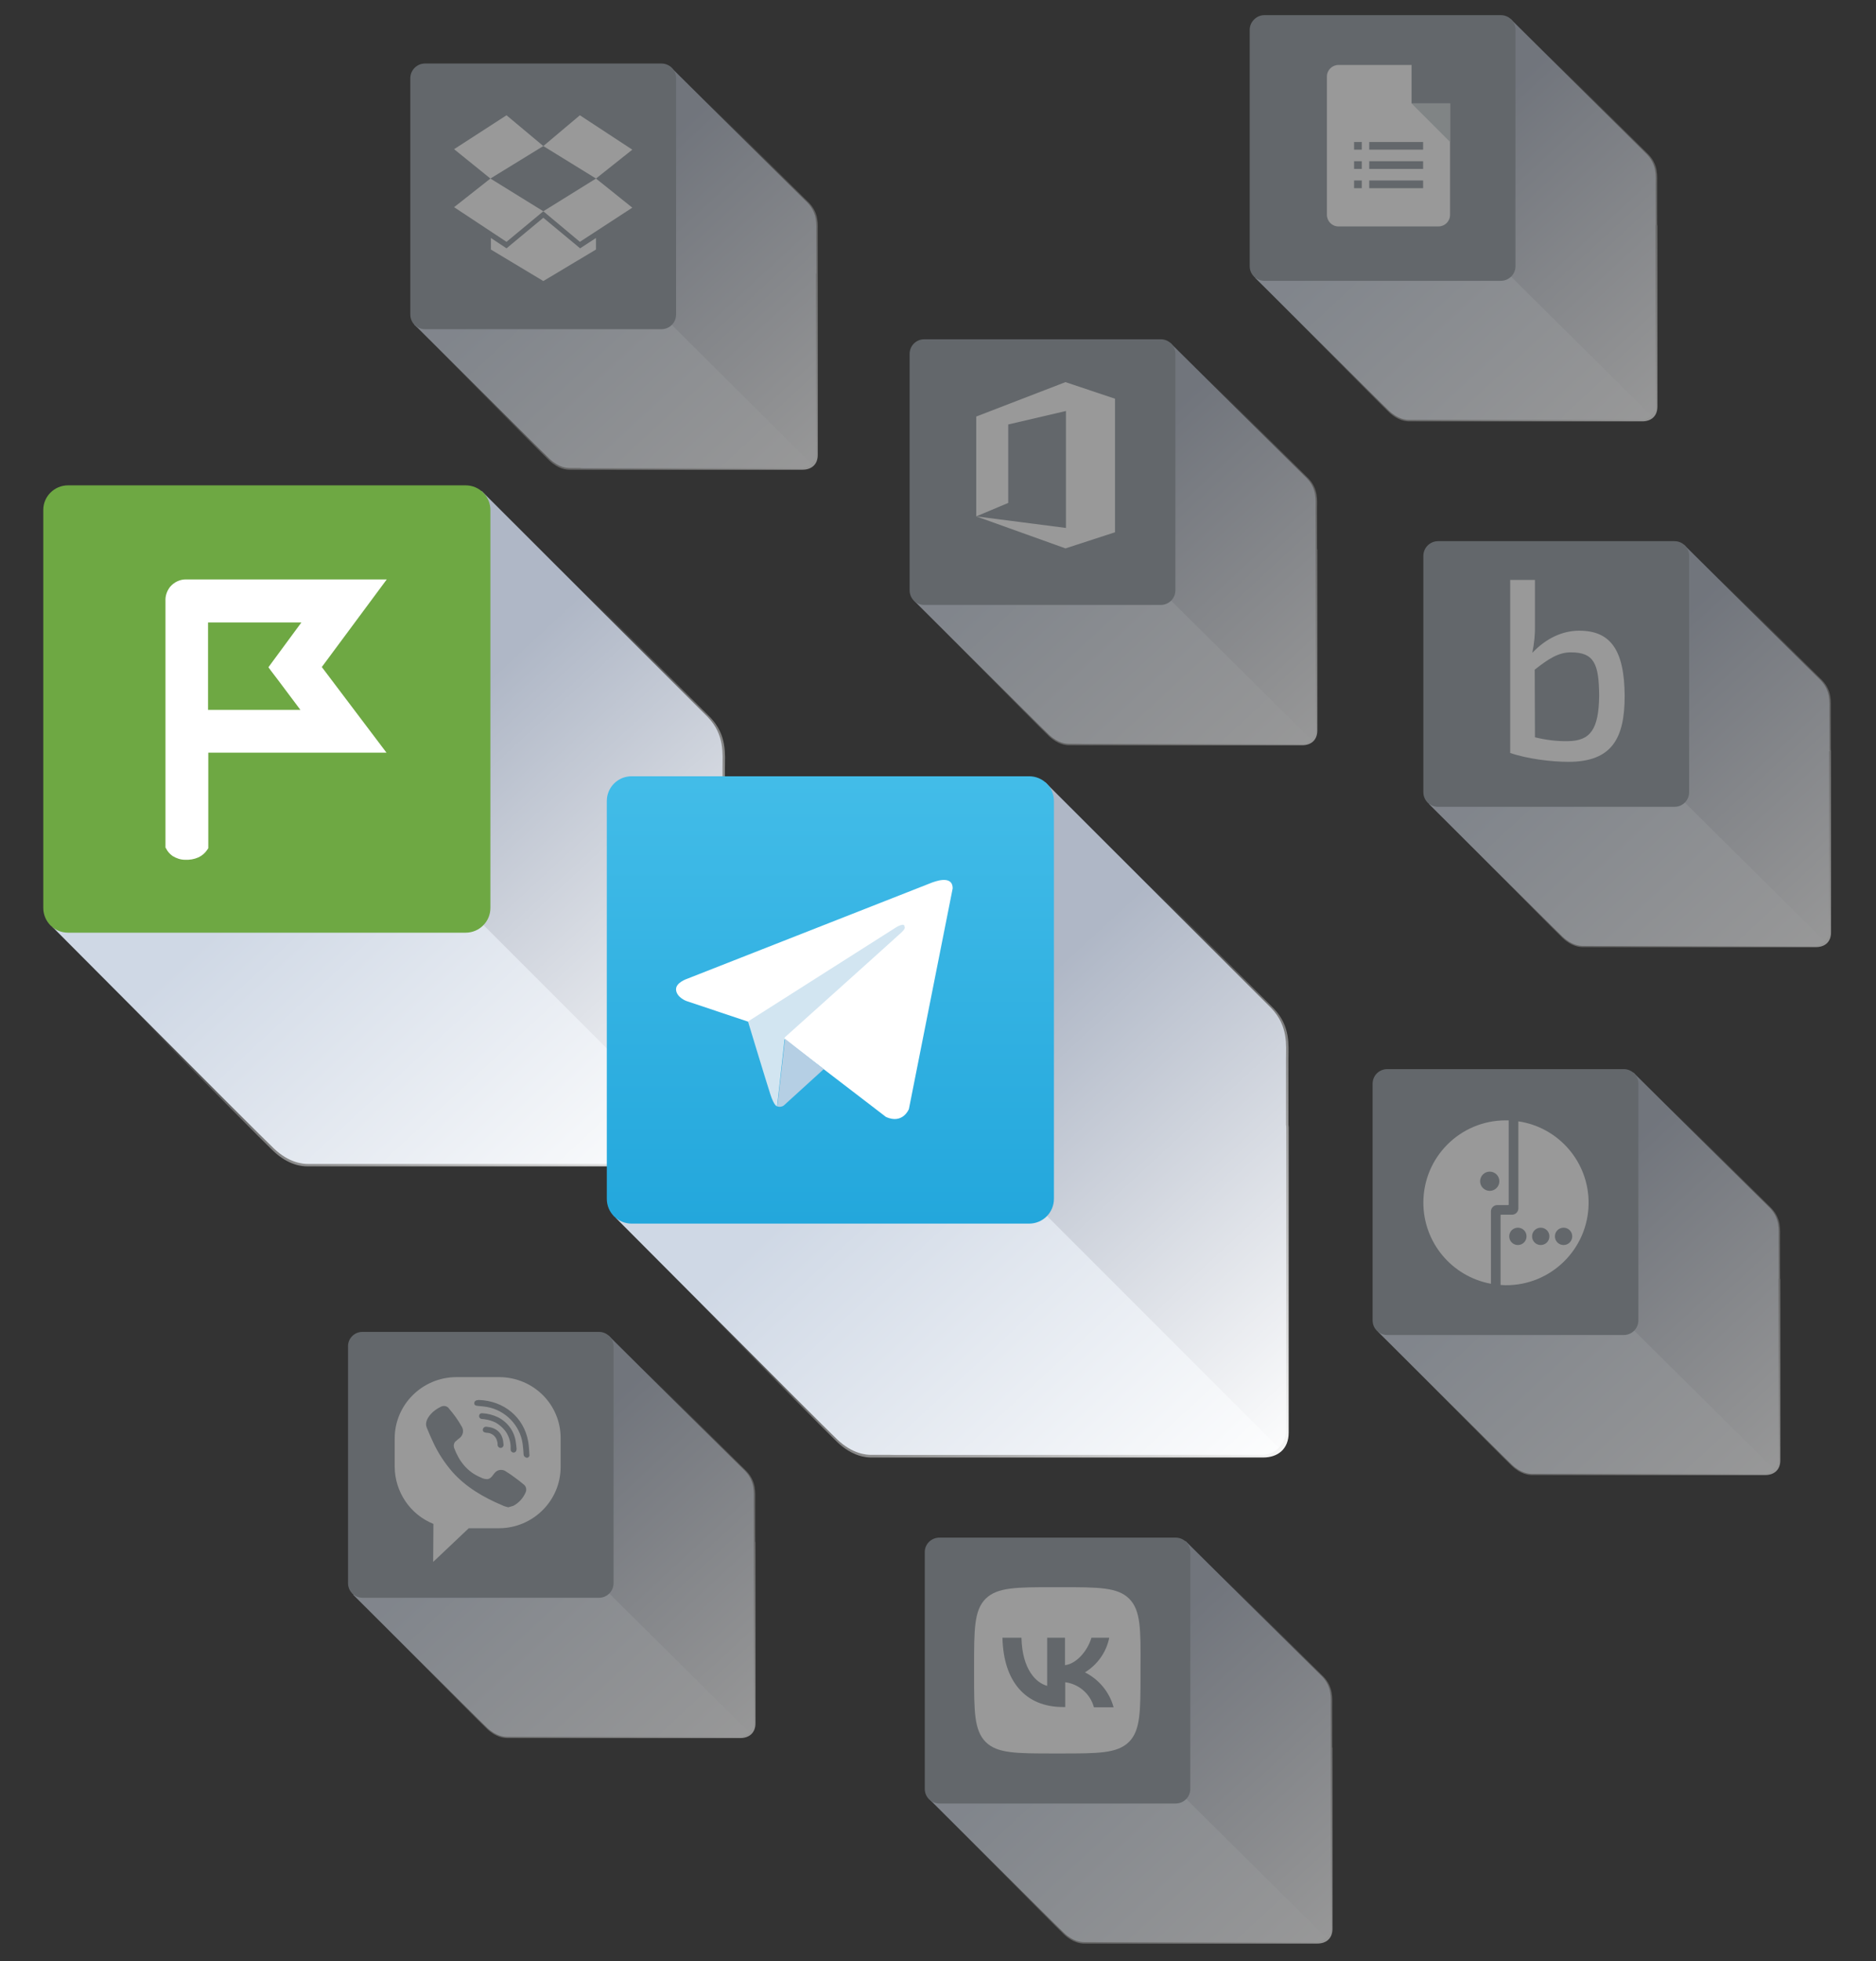 <?xml version="1.0" encoding="utf-8"?>
<!-- Generator: Adobe Illustrator 22.1.0, SVG Export Plug-In . SVG Version: 6.00 Build 0)  -->
<svg version="1.1" id="Слой_1" xmlns="http://www.w3.org/2000/svg" xmlns:xlink="http://www.w3.org/1999/xlink" x="0px" y="0px"
	 viewBox="0 0 780 815" style="enable-background:new 0 0 780 815;" xml:space="preserve">
<rect x="0" y="0" width="780" height="815" fill="#333333" stroke="none"/>
<style type="text/css">
	.st0{opacity:0.5;}
	.st1{fill:#AFB7C6;}
	.st2{fill:#CFD8E5;}
	.st3{fill:none;}
	.st4{fill:url(#SVGID_1_);}
	.st5{fill:#939CA3;}
	.st6{fill:#FFFFFF;}
	.st7{fill:url(#SVGID_2_);}
	.st8{fill:url(#SVGID_3_);}
	.st9{clip-path:url(#SVGID_5_);}
	.st10{fill:url(#SVGID_6_);}
	.st11{fill:#CED5D8;}
	.st12{fill:url(#SVGID_7_);}
	.st13{fill:url(#SVGID_8_);}
	.st14{fill:#6EA843;}
	.st15{fill:url(#SVGID_9_);}
	.st16{fill:url(#SVGID_10_);}
	.st17{fill:url(#SVGID_11_);}
	.st18{fill:#D2E5F1;}
	.st19{fill:#B5CFE4;}
	.st20{fill:url(#SVGID_12_);}
</style>
<g class="st0">
	<path class="st1" d="M313.4,640.1v-16.4c0-3.2,0.6-8-3.6-12.4C307.6,609.2,253,555,253,555l-45.9,45.7h-8.9c-3.4,0-6.1,2.7-6.1,6.1
		l0.7,8.3l-46.5,46.9l64,48l0.4,5.5c0,3.4,2.7,6.1,6.1,6.1l90.6-0.1c1.6,0,3.1-0.6,4.2-1.6c1.2-1.1,1.8-2.7,1.8-4.4V641
		C313.4,640.8,313.4,640.5,313.4,640.1z"/>
	<path class="st2" d="M311.6,720l-58.3-57.8l-106.5,0.5c0,0,50.9,50.8,55.7,55.3c3.8,3.6,7.2,3.8,8.4,3.8h96.3
		C308.8,721.8,310.4,721.2,311.6,720z"/>
	<rect x="144.6" y="553.5" class="st3" width="110.4" height="110.5"/>
	
		<linearGradient id="SVGID_1_" gradientUnits="userSpaceOnUse" x1="212.599" y1="196.279" x2="313.189" y2="87.349" gradientTransform="matrix(1 0 0 -1 0 816)">
		<stop  offset="0" style="stop-color:#FFFFFF;stop-opacity:0"/>
		<stop  offset="1" style="stop-color:#FFFFFF"/>
	</linearGradient>
	<path class="st4" d="M314,640.2v-16.4c0-3.2,0.6-8-3.6-12.4c-2.1-2.1-56.9-56.4-56.9-56.4l-45.8,45.8h-8.9c-3.4,0-6.1,2.7-6.1,6.1
		l0.7,8.3l-47.1,46.9l0.7,0.5h-0.2c0,0,50.9,51.4,55.7,55.9c3.8,3.6,7.2,3.8,8.4,3.8h96.9c3.6,0,6.3-2.1,6.3-6.1V641
		C314,640.8,314,640.5,314,640.2z"/>
	<path class="st5" d="M150.7,553.5H249c3.4,0,6.1,2.7,6.1,6.1v98.3c0,3.4-2.7,6.1-6.1,6.1h-98.2c-3.4,0-6.1-2.7-6.1-6.1v-98.3
		C144.6,556.3,147.3,553.5,150.7,553.5z"/>
	<rect x="144.6" y="553.5" class="st3" width="110.4" height="110.5"/>
	<path class="st6" d="M207.7,572.3h-18.1c-14,0.1-25.5,11.4-25.5,25.5v11.8c0.1,10.4,6.4,19.8,16.1,23.7l-0.1,15.8l14.8-14h12.7
		c14-0.1,25.5-11.4,25.5-25.5v-11.8C233.2,583.7,221.8,572.4,207.7,572.3z M218.5,620.3c-1,2.3-2.8,4.3-5.1,5.5
		c-0.7,0.2-1.4,0.4-2.1,0.6c-0.9-0.3-1.7-0.4-2.4-0.8c-7.8-3.3-15.1-7.5-20.8-13.9c-3.2-3.7-5.9-7.8-7.9-12.1
		c-1-2.1-1.9-4.2-2.8-6.4c-0.8-2,0.4-4,1.6-5.4c1.2-1.4,2.7-2.4,4.3-3.2c1.2-0.6,2.7-0.3,3.4,0.8c2,2.3,3.8,4.8,5.3,7.5
		c1,1.6,0.5,3.7-1,4.8c-0.4,0.3-0.8,0.6-1.1,0.9c-0.3,0.3-0.7,0.5-0.9,0.9c-0.4,0.7-0.4,1.5-0.2,2.2c2.1,5.6,5.5,10,11.1,12.3
		c0.9,0.5,1.8,0.7,2.8,0.7c1.7-0.2,2.3-2.1,3.5-3.1c1.1-0.9,2.8-1,4-0.2c1.3,0.8,2.6,1.7,3.8,2.6c1.3,0.9,2.4,1.8,3.6,2.8
		C218.8,617.6,219.1,619.1,218.5,620.3z M206.7,599c-0.2-1.1-0.8-2-1.7-2.7c-0.4-0.3-0.9-0.5-1.4-0.7c-0.7-0.2-1.3-0.1-1.9-0.3
		c-0.7-0.1-1.1-0.7-0.9-1.4c0.1-0.6,0.7-1,1.3-1c4,0.3,6.9,2.3,7.2,7c0.1,0.3,0.1,0.7,0,1c-0.2,0.4-0.5,0.8-1,0.8
		c-0.7,0.1-1.3-0.4-1.4-1.1c0-0.1,0-0.1,0-0.1C206.9,600,206.9,599.5,206.7,599z M205.9,591.1c-1.3-0.6-2.6-1-3.9-1.2
		c-0.6-0.1-1.2-0.2-1.7-0.2c-0.6-0.1-1.1-0.5-1.1-1.2c0-0.1,0-0.1,0-0.1c0-0.6,0.5-1.1,1.1-1.1c0.1,0,0.1,0,0.1,0
		c2.3,0.1,4.6,0.7,6.7,1.7c4.1,2.1,6.9,6,7.4,10.6c0,0.2,0.1,0.4,0.1,0.7c0.1,0.6,0.1,1.1,0.2,1.8c0,0.2-0.1,0.5-0.1,0.7
		c-0.2,0.6-0.8,1-1.5,0.8c-0.3-0.1-0.6-0.3-0.8-0.7c-0.1-0.3-0.1-0.7-0.1-1c0.1-2.2-0.5-4.4-1.6-6.3
		C209.6,593.8,207.9,592.2,205.9,591.1z M219.2,605.8c-0.1,0-0.1,0-0.2,0c-0.7-0.1-1.3-0.7-1.3-1.4c-0.1-1.5-0.2-2.9-0.4-4.4
		c-1.1-7.7-7.1-13.9-14.8-15.3c-1.1-0.2-2.3-0.3-3.5-0.4c-0.8-0.1-1.7-0.1-1.8-1c-0.1-0.7,0.4-1.3,1.1-1.4c0.1,0,0.1,0,0.2,0
		c0.2-0.1,0.4-0.1,0.6-0.1c10.3,0.3,18.7,7.1,20.5,17.2c0.3,1.7,0.4,3.5,0.5,5.3C220.3,605,219.9,605.7,219.2,605.8z"/>
</g>
<title>01- главная иллюстрация</title>
<g class="st0">
	<path class="st1" d="M339.4,113V96.7c0-3.2,0.6-8-3.6-12.4c-2.1-2.1-56.8-56.3-56.8-56.3L233,73.7h-8.9c-3.4,0-6.1,2.7-6.1,6.1
		c0,0,0,0,0,0l0.7,8.3L172.2,135l64,48l0.4,5.5c0,3.4,2.7,6.1,6.1,6.1h0l90.6-0.1c1.6,0,3.1-0.6,4.2-1.6c1.2-1.1,1.8-2.7,1.8-4.4
		v-74.6C339.4,113.7,339.4,113.4,339.4,113z"/>
	<path class="st2" d="M337.5,192.9L279.3,135l-106.5,0.4c0,0,50.9,50.8,55.7,55.3c3.8,3.6,7.2,3.8,8.4,3.8h96.3
		C334.7,194.6,336.3,194,337.5,192.9z"/>
	<rect x="170.6" y="26.4" class="st3" width="110.5" height="110.4"/>
	
		<linearGradient id="SVGID_2_" gradientUnits="userSpaceOnUse" x1="238.563" y1="723.372" x2="339.153" y2="614.442" gradientTransform="matrix(1 0 0 -1 0 816)">
		<stop  offset="0" style="stop-color:#FFFFFF;stop-opacity:0"/>
		<stop  offset="1" style="stop-color:#FFFFFF"/>
	</linearGradient>
	<path class="st7" d="M340,113.1V96.7c0-3.2,0.6-8-3.6-12.4c-2.1-2.1-56.9-56.4-56.9-56.4l-45.8,45.8h-8.9c-3.4,0-6.1,2.7-6.1,6.1
		c0,0,0,0,0,0l0.7,8.3L172.2,135l0.7,0.5h-0.2c0,0,50.9,51.4,55.7,55.9c3.8,3.6,7.2,3.8,8.4,3.8h96.9c3.6,0,6.3-2.1,6.3-6.1v-75.2
		C340,113.7,340,113.4,340,113.1z"/>
	<path class="st5" d="M176.7,26.4h98.3c3.4,0,6.1,2.7,6.1,6.1v98.2c0,3.4-2.7,6.1-6.1,6.1h-98.3c-3.4,0-6.1-2.7-6.1-6.1V32.5
		C170.6,29.2,173.3,26.4,176.7,26.4z"/>
	<rect x="170.6" y="26.4" class="st3" width="110.5" height="110.4"/>
	<rect x="170.3" y="26.3" class="st3" width="110.5" height="110.4"/>
	<rect x="170.3" y="26.3" class="st3" width="110.5" height="110.4"/>
	<rect x="170.9" y="18.5" class="st3" width="110.4" height="110.4"/>
	<g id="_Группа_">
		<polygon id="_Контур_" class="st6" points="210.6,47.9 188.8,62 203.9,74.2 225.9,60.7 		"/>
		<polygon id="_Контур_2" class="st6" points="188.8,86.1 210.6,100.5 225.9,87.8 203.9,74.2 		"/>
		<polygon id="_Контур_3" class="st6" points="225.9,87.8 241.1,100.5 262.9,86.3 247.8,74.2 		"/>
		<polygon id="_Контур_4" class="st6" points="262.9,62.2 241.1,47.9 225.9,60.7 247.8,74.2 		"/>
		<polygon id="_Контур_5" class="st6" points="225.9,90.5 210.6,103.2 204.1,98.9 204.1,103.7 225.9,116.8 247.8,103.7 
			247.8,98.9 241.2,103.2 		"/>
	</g>
</g>
<g class="st0">
	<path class="st1" d="M760.6,311.5v-16.4c0-3.2,0.6-8-3.6-12.4c-2.1-2.1-56.8-56.3-56.8-56.3l-45.9,45.7h-8.9
		c-3.4,0-6.1,2.7-6.1,6.1l0.7,8.3l-46.5,46.9l64,48l0.4,5.5c0,3.4,2.7,6.1,6.1,6.1l90.5-0.1c1.6,0,3.1-0.6,4.2-1.6
		c1.2-1.1,1.8-2.7,1.8-4.4v-74.6C760.7,312.1,760.7,311.9,760.6,311.5z"/>
	<path class="st2" d="M758.8,391.3l-58.3-57.8L594,334c0,0,50.9,50.8,55.7,55.3c3.8,3.6,7.2,3.8,8.4,3.8h96.3
		C756,393.2,757.6,392.5,758.8,391.3z"/>
	<rect x="591.8" y="224.9" class="st3" width="110.5" height="110.4"/>
	
		<linearGradient id="SVGID_3_" gradientUnits="userSpaceOnUse" x1="659.83" y1="524.891" x2="760.42" y2="415.961" gradientTransform="matrix(1 0 0 -1 0 816)">
		<stop  offset="0" style="stop-color:#FFFFFF;stop-opacity:0"/>
		<stop  offset="1" style="stop-color:#FFFFFF"/>
	</linearGradient>
	<path class="st8" d="M761.2,311.5v-16.4c0-3.2,0.6-8-3.6-12.4c-2.1-2.1-56.9-56.4-56.9-56.4l-45.8,45.8H646c-3.4,0-6.1,2.7-6.1,6.1
		l0.7,8.3l-47.1,46.9l0.7,0.5H594c0,0,51,51.4,55.7,55.9c3.8,3.6,7.2,3.8,8.4,3.8H755c3.7,0,6.3-2.1,6.3-6.1v-75.2
		C761.3,312.2,761.3,311.9,761.2,311.5z"/>
	<path class="st5" d="M597.9,224.9h98.3c3.4,0,6.1,2.7,6.1,6.1v98.2c0,3.4-2.7,6.1-6.1,6.1h-98.3c-3.4,0-6.1-2.7-6.1-6.1V231
		C591.8,227.6,594.6,224.9,597.9,224.9z"/>
	<rect x="591.8" y="224.9" class="st3" width="110.5" height="110.4"/>
	<g>
		<defs>
			<rect id="SVGID_4_" x="598" y="220.2" width="114.9" height="114.9"/>
		</defs>
		<clipPath id="SVGID_5_">
			<use xlink:href="#SVGID_4_"  style="overflow:visible;"/>
		</clipPath>
		<g class="st9">
			<path class="st6" d="M651.9,308c-4.6,0.1-9.2-0.5-13.7-1.6l-0.1-28.1c5.6-4.4,9.8-7.2,15-7.2c9.7,0,11.7,4.7,11.8,18.1
				C664.7,303.2,661.2,307.9,651.9,308 M656.6,262.1c-6.9,0-13.7,3.1-19.5,9.2c0.8-3.9,1.2-7.8,1.1-11.8V241h-10.3v71.9
				c6.8,2.4,17,3.7,24.2,3.7c18.3,0,23.4-10,23.4-27.4C675.4,269.8,669.4,262.1,656.6,262.1"/>
		</g>
	</g>
</g>
<g class="st0">
	<path class="st1" d="M688.4,92.9V76.6c0-3.2,0.6-8-3.6-12.4C682.7,62,628,7.8,628,7.8l-45.9,45.7h-8.9c-3.4,0-6.1,2.7-6.1,6.1
		l0.7,8.3l-46.5,46.9l64,48l0.4,5.5c0,3.4,2.7,6.1,6.1,6.1l90.5-0.1c1.6,0,3.1-0.6,4.2-1.6c1.2-1.1,1.8-2.7,1.8-4.4V93.8
		C688.4,93.6,688.4,93.3,688.4,92.9z"/>
	<path class="st2" d="M686.6,172.8l-58.3-57.8l-106.5,0.4c0,0,50.9,50.8,55.7,55.3c3.8,3.6,7.2,3.8,8.4,3.8h96.3
		C683.8,174.6,685.4,173.9,686.6,172.8z"/>
	<rect x="519.6" y="6.3" class="st3" width="110.5" height="110.4"/>
	
		<linearGradient id="SVGID_6_" gradientUnits="userSpaceOnUse" x1="587.623" y1="743.472" x2="688.213" y2="634.542" gradientTransform="matrix(1 0 0 -1 0 816)">
		<stop  offset="0" style="stop-color:#FFFFFF;stop-opacity:0"/>
		<stop  offset="1" style="stop-color:#FFFFFF"/>
	</linearGradient>
	<path class="st10" d="M689,93V76.6c0-3.2,0.6-8-3.6-12.4c-2.1-2.1-56.9-56.4-56.9-56.4l-45.8,45.8h-8.9c-3.4,0-6.1,2.7-6.1,6.1
		l0.7,8.3l-47.1,46.9l0.7,0.5h-0.2c0,0,50.9,51.4,55.7,55.9c3.8,3.6,7.2,3.8,8.4,3.8h96.9c3.7,0,6.3-2.1,6.3-6.1V93.8
		C689,93.6,689,93.3,689,93z"/>
	<path class="st5" d="M525.7,6.3H624c3.4,0,6.1,2.7,6.1,6.1v98.2c0,3.4-2.7,6.1-6.1,6.1h-98.3c-3.4,0-6.1-2.7-6.1-6.1V12.4
		C519.6,9.1,522.4,6.3,525.7,6.3z"/>
	<rect x="519.6" y="6.3" class="st3" width="110.5" height="110.4"/>
	<path class="st6" d="M586.9,43V27h-30.4c-2.6,0-4.8,2.1-4.8,4.8c0,0,0,0,0,0v57.5c0,2.6,2.1,4.8,4.8,4.8c0,0,0,0,0,0h41.6
		c2.6,0,4.8-2.1,4.8-4.8c0,0,0,0,0,0V43H586.9L586.9,43z M566.2,78.2H563V75h3.2L566.2,78.2L566.2,78.2z M566.2,70.2H563V67h3.2
		L566.2,70.2L566.2,70.2z M566.2,62.2H563V59h3.2L566.2,62.2L566.2,62.2z M591.7,78.2h-22.4V75h22.4V78.2L591.7,78.2z M591.7,70.2
		h-22.4V67h22.4V70.2L591.7,70.2z M591.7,62.2h-22.4V59h22.4V62.2L591.7,62.2z"/>
	<polygon class="st11" points="586.9,43 602.9,59 602.9,43 	"/>
</g>
<g class="st0">
	<path class="st1" d="M547,227.6v-16.4c0-3.2,0.6-8-3.6-12.4c-2.1-2.1-56.8-56.3-56.8-56.3l-45.9,45.7h-8.9c-3.4,0-6.1,2.7-6.1,6.1
		v0l0.7,8.3l-46.5,46.9l64,48l0.4,5.5c0,3.4,2.7,6.1,6.1,6.1l0,0l90.6-0.1c1.6,0,3.1-0.6,4.2-1.6c1.2-1.1,1.8-2.7,1.8-4.4v-74.7
		C547,228.2,547,227.9,547,227.6z"/>
	<path class="st2" d="M545.2,307.4l-58.3-57.8L380.4,250c0,0,50.9,50.8,55.7,55.3c3.8,3.6,7.2,3.8,8.4,3.8h96.3
		C542.4,309.2,544,308.6,545.2,307.4z"/>
	<rect x="378.2" y="141" class="st3" width="110.5" height="110.4"/>
	
		<linearGradient id="SVGID_7_" gradientUnits="userSpaceOnUse" x1="446.189" y1="608.809" x2="546.779" y2="499.879" gradientTransform="matrix(1 0 0 -1 0 816)">
		<stop  offset="0" style="stop-color:#FFFFFF;stop-opacity:0"/>
		<stop  offset="1" style="stop-color:#FFFFFF"/>
	</linearGradient>
	<path class="st12" d="M547.6,227.6v-16.4c0-3.2,0.6-8-3.6-12.4c-2.1-2.1-56.9-56.4-56.9-56.4l-45.8,45.8h-8.9
		c-3.4,0-6.1,2.7-6.1,6.1v0l0.7,8.3l-47.1,46.9l0.7,0.5h-0.2c0,0,50.9,51.4,55.7,55.9c3.8,3.6,7.2,3.8,8.4,3.8h96.9
		c3.7,0,6.3-2.1,6.3-6.1v-75.2C547.6,228.3,547.6,228,547.6,227.6z"/>
	<path class="st5" d="M384.3,141h98.3c3.4,0,6.1,2.7,6.1,6.1v98.2c0,3.4-2.7,6.1-6.1,6.1h-98.3c-3.4,0-6.1-2.7-6.1-6.1v-98.2
		C378.2,143.7,380.9,141,384.3,141z"/>
	<rect x="378.2" y="141" class="st3" width="110.5" height="110.4"/>
	<polygon class="st6" points="443,158.8 405.9,173.1 405.9,214.6 405.9,214.6 419.2,209 419.2,176.4 443.2,170.8 443.2,219.4 
		405.9,214.6 443,227.9 463.6,221.2 463.6,165.7 	"/>
</g>
<path class="st1" d="M300.4,346.4v-27.5c0-5.4,1-13.5-6.1-20.9l-94-93.9l-77.2,76.9h-14.9c-5.7,0-10.3,4.6-10.3,10.3l0,0l1.1,14
	l-78.2,78.9l106.1,79.8l0.7,9.3c0,5.7,4.6,10.3,10.3,10.3h0l152.4-0.2c2.6,0.1,5.2-0.9,7.1-2.8c2-1.9,3.1-4.6,3.1-7.3V347.8
	C300.5,347.5,300.5,347,300.4,346.4z"/>
<path class="st2" d="M297.4,480.8L201,384.4l-179.2,0.8c0,0,84.1,84.5,92.1,92.1c6.4,6.1,12.2,6.4,14.1,6.4h162
	C292.7,483.7,295.4,482.7,297.4,480.8z"/>
<rect x="18" y="201.7" class="st3" width="185.8" height="185.8"/>
<linearGradient id="SVGID_8_" gradientUnits="userSpaceOnUse" x1="149.196" y1="484.386" x2="294.346" y2="327.216" gradientTransform="matrix(1 0 0 -1 0 816)">
	<stop  offset="0" style="stop-color:#FFFFFF;stop-opacity:0"/>
	<stop  offset="1" style="stop-color:#FFFFFF"/>
</linearGradient>
<path class="st13" d="M301.4,346.5V319c0-5.4,1-13.5-6.1-20.9l-94.2-94l-77.1,77.1h-14.9c-5.7,0-10.3,4.6-10.3,10.3l0,0l1.1,14
	l-79.2,78.9l1.1,0.8h-0.3c0,0,84.1,85.5,92.1,93.1c6.4,6.1,12.2,6.4,14.1,6.4h163c6.1,0,10.6-3.5,10.6-10.3V347.9
	C301.5,347.6,301.5,347.1,301.4,346.5z"/>
<path class="st14" d="M28.3,201.7h165.3c5.7,0,10.3,4.6,10.3,10.3v165.3c0,5.7-4.6,10.3-10.3,10.3H28.3c-5.7,0-10.3-4.6-10.3-10.3
	V211.9C18,206.3,22.6,201.7,28.3,201.7z"/>
<path class="st6" d="M160.8,240.8H77.5c-2.6-0.1-5.1,1.1-6.8,3.1c-1.3,1.7-2,3.7-1.9,5.8l0,0v102.5l0.3,0.5c0.6,1.2,1.5,2.2,2.6,3
	c1.6,1,3.4,1.6,5.2,1.6c1.9,0.1,3.8-0.2,5.6-1c1.5-0.7,2.8-1.8,3.7-3.2l0.4-0.6v-39.7h74.1l-26.9-35.6L160.8,240.8z M112.7,278.8
	l2.9,3.8l9.3,12.4H86.5v-36.3h38.8l-9.8,13.3l-2.8,3.8l-1.1,1.5L112.7,278.8z"/>
<path class="st1" d="M534.7,467.4v-27.5c0-5.4,1-13.5-6.1-20.9l-94-93.9l-77.2,76.9h-14.9c-5.7,0-10.3,4.6-10.3,10.3c0,0,0,0,0,0
	l1.1,14l-78.2,78.9l106.1,79.8l0.7,9.3c0,5.7,4.6,10.3,10.3,10.3c0,0,0,0,0,0l152.4-0.2c2.6,0.1,5.2-0.9,7.1-2.8
	c2-1.9,3.1-4.6,3.1-7.3V468.8C534.8,468.5,534.8,468,534.7,467.4z"/>
<path class="st2" d="M531.7,601.7l-96.4-96.4L256,506.1c0,0,84.1,84.5,92.1,92.1c6.4,6.1,12.2,6.4,14.1,6.4h162
	C526.9,604.7,529.7,603.7,531.7,601.7z"/>
<rect x="252.3" y="322.6" class="st3" width="185.8" height="185.8"/>
<linearGradient id="SVGID_9_" gradientUnits="userSpaceOnUse" x1="383.732" y1="363.172" x2="533.242" y2="201.262" gradientTransform="matrix(1 0 0 -1 0 816)">
	<stop  offset="0" style="stop-color:#FFFFFF;stop-opacity:0"/>
	<stop  offset="1" style="stop-color:#FFFFFF"/>
</linearGradient>
<path class="st15" d="M535.7,467.5V440c0-5.4,1-13.5-6.1-20.9l-94.2-94l-77.1,77.1h-14.9c-5.7,0-10.3,4.6-10.3,10.3c0,0,0,0,0,0
	l1.1,14l-79.2,78.9l1.2,0.8H256c0,0,84.1,85.5,92.1,93.1c6.4,6.1,12.2,6.4,14.1,6.4h163c6.1,0,10.6-3.5,10.6-10.3V468.9
	C535.8,468.6,535.8,468.1,535.7,467.5z"/>
<rect x="252.3" y="322.6" class="st3" width="185.8" height="185.8"/>
<g class="st0">
	<path class="st1" d="M739.5,530.8v-16.4c0-3.2,0.6-8-3.6-12.4c-2.1-2.1-56.8-56.3-56.8-56.3l-45.9,45.7h-8.9
		c-3.4,0-6.1,2.7-6.1,6.1l0.7,8.3l-46.5,46.9l64,48l0.4,5.5c0,3.4,2.7,6.1,6.1,6.1l90.5-0.1c1.6,0,3.1-0.6,4.2-1.6
		c1.2-1.1,1.8-2.7,1.8-4.4v-74.7C739.5,531.5,739.5,531.2,739.5,530.8z"/>
	<path class="st2" d="M737.7,610.7l-58.3-57.8l-106.5,0.5c0,0,50.9,50.8,55.7,55.3c3.8,3.6,7.2,3.8,8.4,3.8h96.3
		C734.9,612.5,736.5,611.8,737.7,610.7z"/>
	<rect x="570.7" y="444.3" class="st3" width="110.5" height="110.5"/>
	
		<linearGradient id="SVGID_10_" gradientUnits="userSpaceOnUse" x1="638.703" y1="305.554" x2="739.293" y2="196.624" gradientTransform="matrix(1 0 0 -1 0 816)">
		<stop  offset="0" style="stop-color:#FFFFFF;stop-opacity:0"/>
		<stop  offset="1" style="stop-color:#FFFFFF"/>
	</linearGradient>
	<path class="st16" d="M740.1,530.9v-16.4c0-3.2,0.6-8-3.6-12.4c-2.1-2.1-56.9-56.4-56.9-56.4l-45.8,45.8h-8.9
		c-3.4,0-6.1,2.7-6.1,6.1l0.7,8.3l-47.1,46.9l0.7,0.5h-0.2c0,0,50.9,51.4,55.7,55.9c3.8,3.6,7.2,3.8,8.4,3.8h96.9
		c3.7,0,6.3-2.1,6.3-6.1v-75.2C740.1,531.5,740.1,531.3,740.1,530.9z"/>
	<path class="st5" d="M576.8,444.3h98.3c3.4,0,6.1,2.7,6.1,6.1v98.3c0,3.4-2.7,6.1-6.1,6.1h-98.3c-3.4,0-6.1-2.7-6.1-6.1v-98.3
		C570.7,447,573.4,444.3,576.8,444.3z"/>
	<rect x="570.7" y="444.3" class="st3" width="110.5" height="110.5"/>
	<path class="st6" d="M591.8,499.8c0,16.5,11.8,30.7,28.1,33.7v-30.1c0-1.4,1.2-2.6,2.6-2.6l0,0h4.6c0.1,0,0.2-0.1,0.2-0.2v-35
		c-0.4,0-0.8,0-1.3,0C607.1,465.6,591.8,480.9,591.8,499.8z M619.4,494.9c-2.2,0-4-1.8-4-4s1.8-4,4-4s4,1.8,4,4
		S621.6,494.9,619.4,494.9z"/>
	<path class="st6" d="M631.3,466v36.2c0,1.4-1.2,2.6-2.6,2.6l0,0h-4.6c-0.1,0-0.2,0.1-0.2,0.2v29c0.7,0,1.4,0.1,2,0.1
		c18.9,0.2,34.4-15,34.6-33.9C660.7,483.1,648.2,468.5,631.3,466z M631.1,517.4c-2,0-3.6-1.6-3.6-3.6s1.6-3.6,3.6-3.6
		c2,0,3.6,1.6,3.6,3.6v0C634.7,515.8,633.1,517.4,631.1,517.4z M640.6,517.4c-2,0-3.6-1.6-3.6-3.6s1.6-3.6,3.6-3.6
		c2,0,3.6,1.6,3.6,3.6v0C644.2,515.8,642.6,517.4,640.6,517.4L640.6,517.4z M650.1,517.4c-2,0-3.6-1.6-3.6-3.6s1.6-3.6,3.6-3.6
		c2,0,3.6,1.6,3.6,3.6v0C653.7,515.8,652.1,517.4,650.1,517.4L650.1,517.4z"/>
</g>
<linearGradient id="SVGID_11_" gradientUnits="userSpaceOnUse" x1="345.23" y1="491" x2="345.23" y2="307.93" gradientTransform="matrix(1 0 0 -1 0 816)">
	<stop  offset="0" style="stop-color:#42BCE8"/>
	<stop  offset="1" style="stop-color:#23A7DC"/>
</linearGradient>
<path class="st17" d="M262.6,322.6h165.3c5.7,0,10.3,4.6,10.3,10.3v165.3c0,5.7-4.6,10.3-10.3,10.3H262.6c-5.7,0-10.3-4.6-10.3-10.3
	V332.9C252.3,327.2,256.9,322.6,262.6,322.6z"/>
<path class="st6" d="M396.1,369.2l-18.2,91.7c0,0-2.5,6.4-9.5,3.3l-42-32.2l-15.3-7.4l-25.7-8.6c0,0-3.9-1.4-4.3-4.5
	s4.5-4.7,4.5-4.7l102.1-40.1C387.7,366.8,396.1,363.1,396.1,369.2z"/>
<path class="st18" d="M323.1,459.8c0,0-1.2-0.1-2.8-5s-9.3-30.3-9.3-30.3l61.7-39.2c0,0,3.6-2.2,3.4,0c0,0,0.6,0.4-1.3,2.2
	s-48.5,43.6-48.5,43.6"/>
<path class="st19" d="M342.5,444.3l-16.6,15.1c-0.8,0.6-1.8,0.7-2.7,0.4l3.2-28.1"/>
<g class="st0">
	<path class="st1" d="M553.3,725.5v-16.4c0-3.2,0.6-8-3.6-12.4c-2.1-2.1-56.8-56.3-56.8-56.3l-45.9,45.7h-8.9
		c-3.4,0-6.1,2.7-6.1,6.1l0.7,8.3l-46.5,46.9l64,48l0.4,5.5c0,3.4,2.7,6.1,6.1,6.1l90.6-0.1c1.6,0,3.1-0.6,4.2-1.6
		c1.2-1.1,1.8-2.7,1.8-4.4v-74.7C553.3,726.2,553.3,725.9,553.3,725.5z"/>
	<path class="st2" d="M551.5,805.4l-58.3-57.8L386.7,748c0,0,50.9,50.8,55.7,55.3c3.8,3.6,7.2,3.8,8.4,3.8H547
		C548.7,807.2,550.3,806.5,551.5,805.4z"/>
	<rect x="384.5" y="639" class="st3" width="110.4" height="110.5"/>
	
		<linearGradient id="SVGID_12_" gradientUnits="userSpaceOnUse" x1="452.459" y1="110.849" x2="553.049" y2="1.919" gradientTransform="matrix(1 0 0 -1 0 816)">
		<stop  offset="0" style="stop-color:#FFFFFF;stop-opacity:0"/>
		<stop  offset="1" style="stop-color:#FFFFFF"/>
	</linearGradient>
	<path class="st20" d="M553.9,725.6v-16.4c0-3.2,0.6-8-3.6-12.4c-2.1-2.1-56.9-56.4-56.9-56.4l-45.8,45.8h-8.9
		c-3.4,0-6.1,2.7-6.1,6.1l0.7,8.3l-47.1,46.9l0.7,0.5h-0.2c0,0,50.9,51.4,55.7,55.9c3.8,3.6,7.2,3.8,8.4,3.8h96.9
		c3.7,0,6.3-2.1,6.3-6.1v-75.2C553.9,726.2,553.9,726,553.9,725.6z"/>
	<path class="st5" d="M390.6,639h98.2c3.4,0,6.1,2.7,6.1,6.1v98.3c0,3.4-2.7,6.1-6.1,6.1h-98.2c-3.4,0-6.1-2.7-6.1-6.1V645
		C384.5,641.7,387.2,639,390.6,639z"/>
	<rect x="384.5" y="639" class="st3" width="110.4" height="110.5"/>
	<path class="st6" d="M469.5,664.4c-4.8-4.8-12.7-4.8-28.4-4.8h-2.9c-15.7,0-23.5,0-28.4,4.8c-4.8,4.8-4.8,12.7-4.8,28.3v2.9
		c0,15.6,0,23.4,4.8,28.3c4.8,4.8,12.7,4.8,28.3,4.8h2.9c15.7,0,23.5,0,28.4-4.8c4.8-4.8,4.8-12.7,4.8-28.3v-2.9
		C474.3,677.1,474.3,669.2,469.5,664.4z M454.8,709.4c-1.5-5.5-6.3-9.6-11.9-10.3v10.3h-0.9c-15.8,0-24.8-10.8-25.2-28.8h7.9
		c0.3,13.2,6.1,18.8,10.7,20v-20h7.4V692c4.6-0.5,9.3-5.7,11-11.4h7.4c-1.2,6-4.9,11.2-10.1,14.4c5.8,2.9,10.2,8.2,11.9,14.5H454.8z
		"/>
</g>
</svg>
